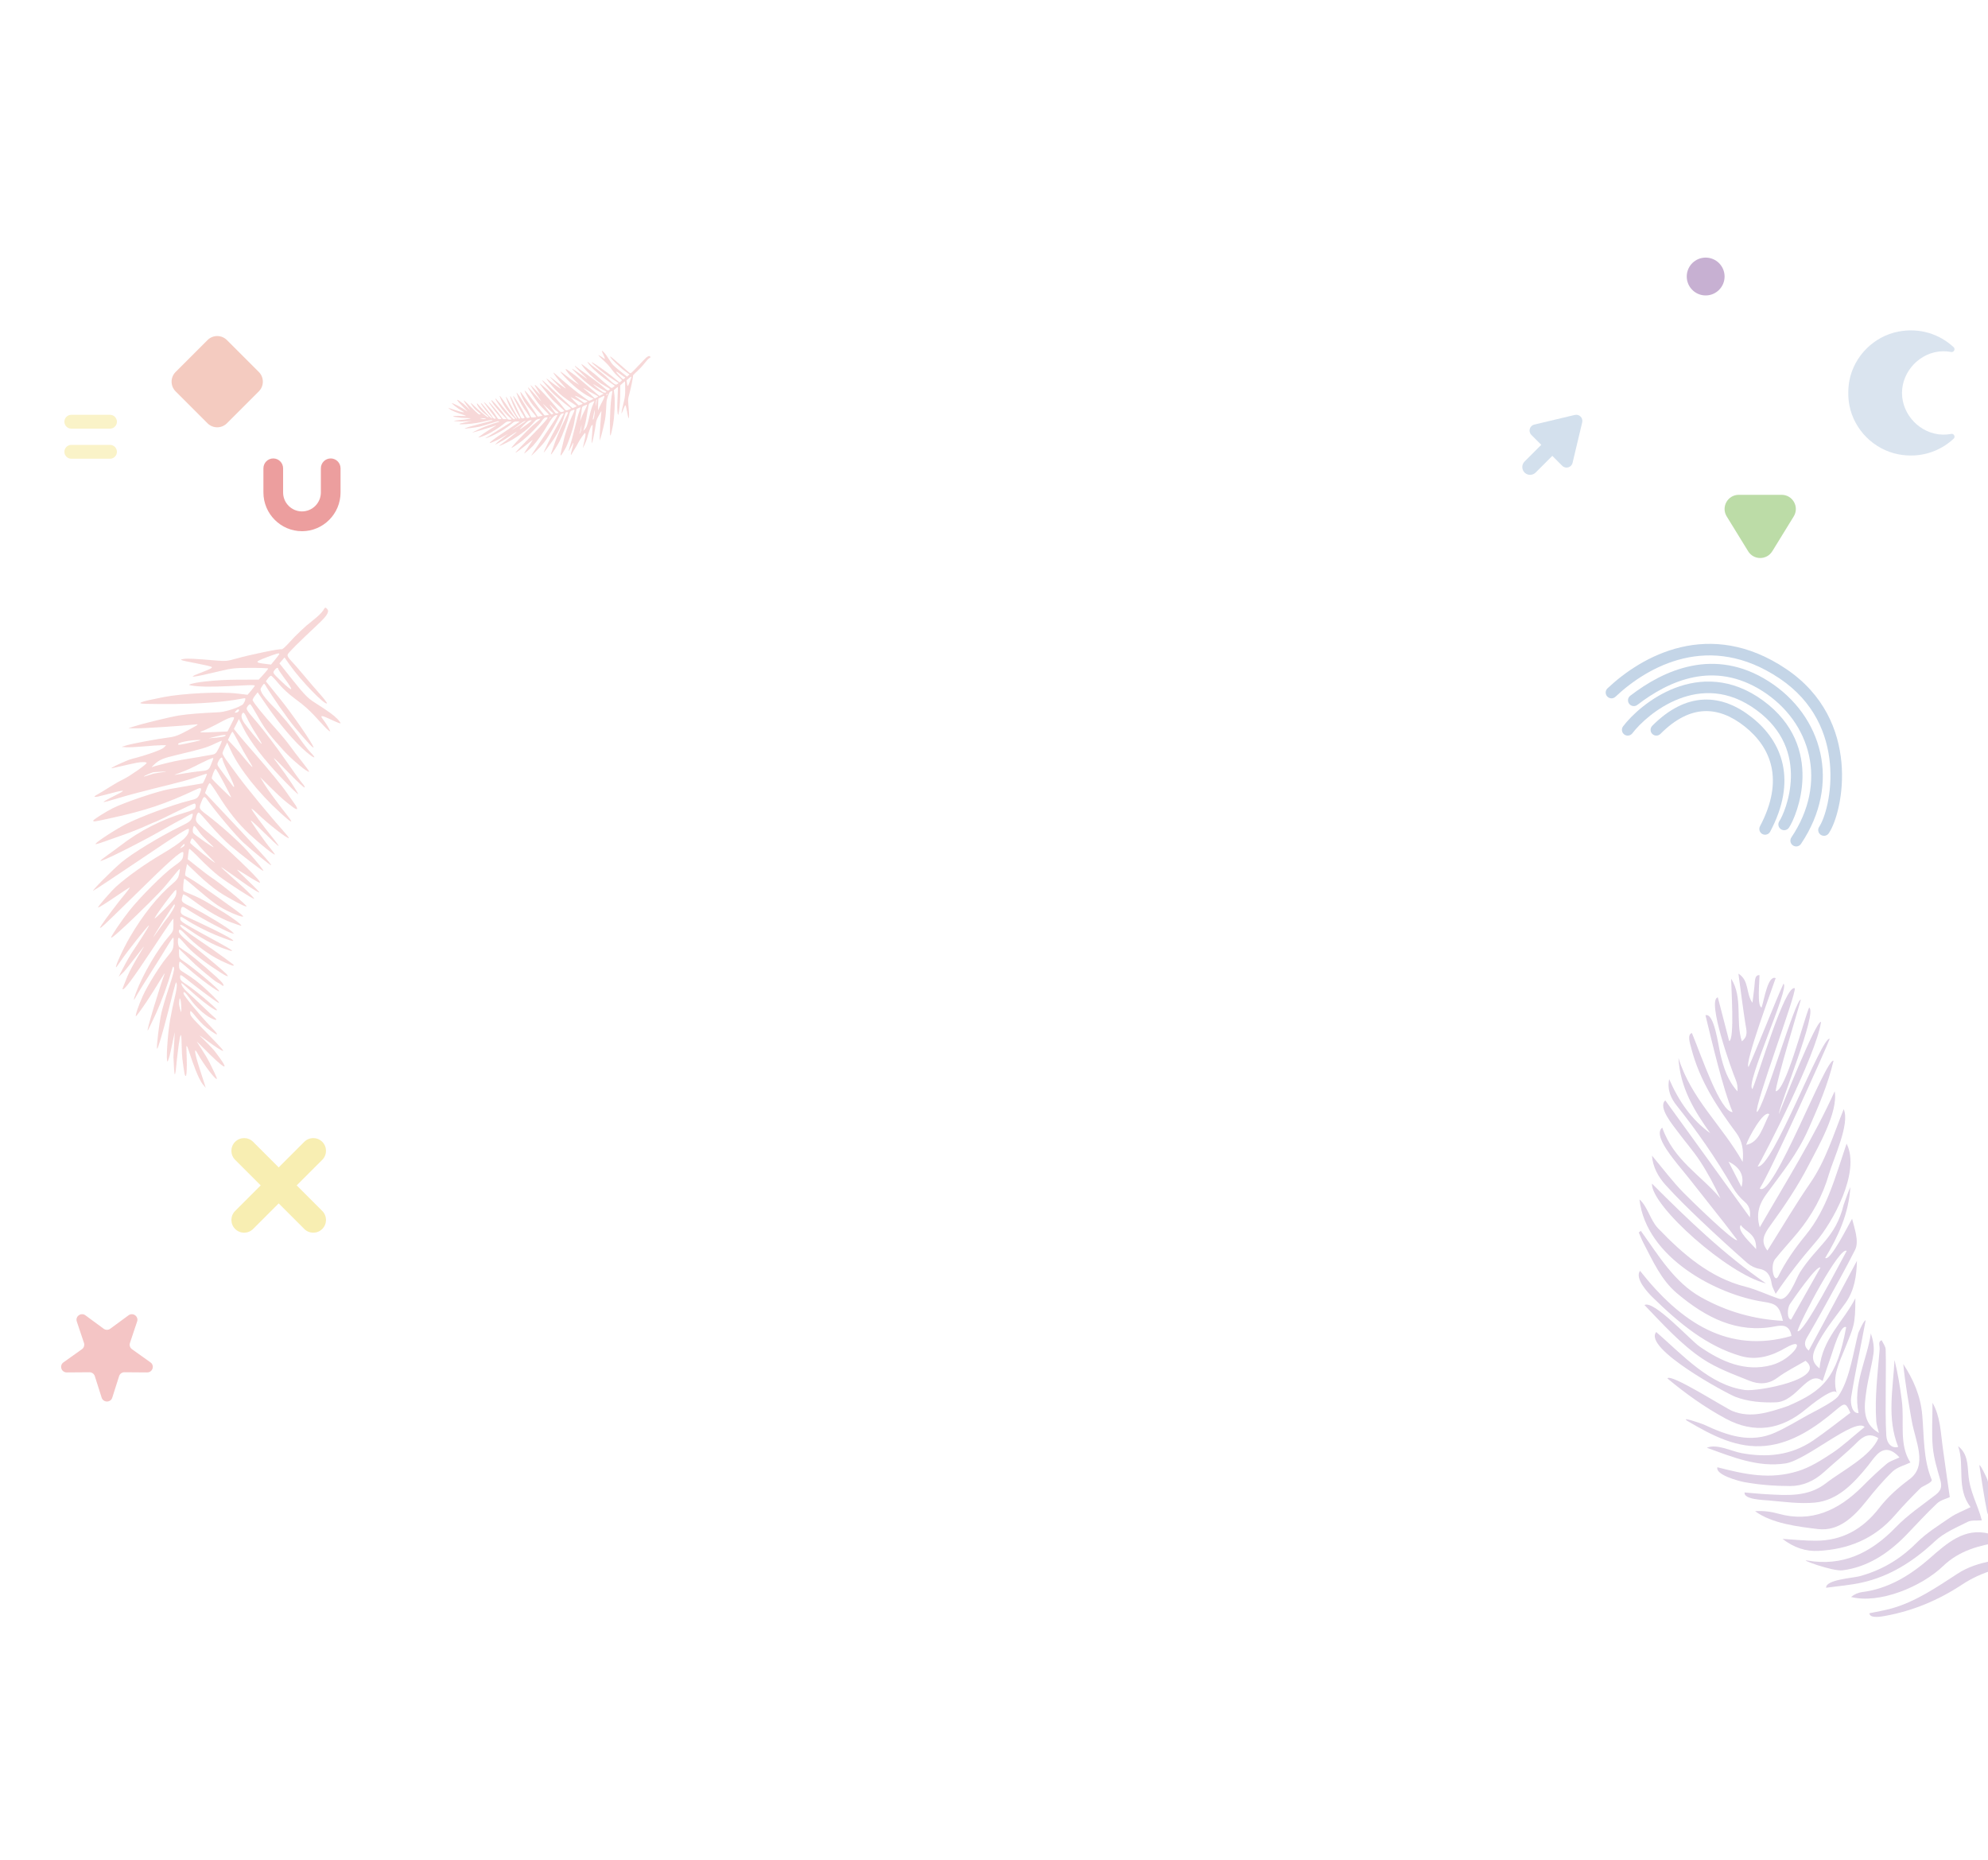 <svg width="1366" height="1278" viewBox="0 0 1366 1278" fill="none" xmlns="http://www.w3.org/2000/svg">
<path opacity="0.2" fill-rule="evenodd" clip-rule="evenodd" d="M222.048 419.454C221.29 420.789 218.085 423.877 214.926 426.318C209.298 430.665 204.075 435.619 197.431 442.913C195.602 444.921 193.791 446.369 193.408 446.131C192.518 445.578 171.478 449.905 162.532 452.481C156.54 454.207 154.91 454.378 149.128 453.89C133.504 452.573 129.351 452.363 126.462 452.749C122.589 453.266 123.611 453.627 135.27 455.857C140.114 456.783 144.584 457.814 145.202 458.148C146.416 458.802 145.104 459.508 136.583 462.782C127.966 466.093 132.706 465.552 151.066 461.127C159.265 459.152 161.752 458.89 172.321 458.89C178.903 458.89 184.289 459.111 184.289 459.381C184.289 459.652 182.824 461.472 181.034 463.426L177.779 466.98L162.843 467.033C148.798 467.084 133.282 468.694 130.003 470.442C129.422 470.751 132.107 471.253 135.97 471.556C142.182 472.046 150.282 471.873 169.545 470.841C172.599 470.676 175.092 470.781 175.086 471.073C175.08 471.364 173.96 472.906 172.597 474.497L170.119 477.391L162.843 476.527C151.171 475.142 125.797 476.387 112.292 479.007C96.338 482.103 92.767 483.446 100.037 483.616C127.76 484.262 151.824 482.951 166.52 479.994C168.549 479.586 168.82 479.718 168.489 480.956C168.28 481.745 167.688 482.959 167.177 483.653C165.769 485.562 155.356 489.152 150.588 489.373C137.423 489.98 128.795 490.681 123.015 491.615C116.614 492.648 98.373 497.103 91.612 499.283L88.166 500.395L93.91 500.446C99.197 500.492 125.676 498.748 133.738 497.822C137.061 497.44 136.897 497.582 129.199 501.75C122.548 505.352 120.243 506.196 115.413 506.8C107.796 507.751 90.516 511.007 86.634 512.222L83.57 513.182L86.582 513.445C88.239 513.589 93.641 513.335 98.586 512.881C103.531 512.428 109.059 512.056 110.871 512.056H114.164L112.518 513.712C111.018 515.222 99.958 519.132 90.692 521.428C86.89 522.371 73.776 528.542 77.06 527.844C78.113 527.62 81.387 526.885 84.336 526.212C93.868 524.033 95.782 523.682 98.314 523.648C99.683 523.63 100.792 523.875 100.778 524.192C100.733 525.222 89.052 533.425 84.719 535.47C82.402 536.562 78.094 539.009 75.145 540.907C72.196 542.806 68.664 544.956 67.294 545.687C62.822 548.074 64.663 548.187 72.656 546.016C86.552 542.242 87.62 542.377 78.711 546.779C74.354 548.933 70.955 550.863 71.16 551.069C71.364 551.274 75.619 550.171 80.614 548.616C85.61 547.061 95.901 544.262 103.484 542.396C125.905 536.877 129.987 535.767 136.227 533.496C139.492 532.308 142.163 531.498 142.163 531.697C142.163 532.648 139.639 538.255 139.207 538.262C138.938 538.267 134.753 538.981 129.908 539.849C125.064 540.717 119.032 541.773 116.505 542.195C108.689 543.499 85.499 551.315 77.515 555.335C72.499 557.86 64.039 563.212 64.039 563.859C64.039 564.73 64.728 564.641 74.584 562.503C100.04 556.982 113.436 552.515 135.106 542.319C138.248 540.84 138.812 541.366 137.542 544.587C136 548.498 135.578 548.801 129.686 550.233C119.058 552.815 96.75 561.077 86.759 566.133C79.329 569.892 65.624 578.854 65.587 579.979C65.579 580.254 68.414 579.45 71.89 578.191C75.365 576.932 81.567 574.732 85.672 573.303C89.776 571.873 96.239 569.297 100.034 567.578C103.828 565.859 107.118 564.452 107.345 564.452C107.572 564.452 113.355 561.678 120.195 558.288C127.035 554.898 133.054 552.124 133.568 552.124C134.594 552.124 134.81 554.32 133.918 555.675C133.609 556.145 130.598 557.332 127.228 558.314C111.588 562.867 95.685 570.995 82.804 581.016C81.119 582.326 77.431 585.036 74.609 587.037C71.786 589.037 69.276 591.001 69.029 591.402C67.914 593.218 95.344 579.576 112.148 569.956C118.178 566.505 123.246 563.682 123.412 563.682C123.578 563.682 125.468 562.642 127.611 561.37C129.754 560.099 131.819 559.059 132.2 559.059C132.581 559.059 132.478 560.261 131.973 561.729C131.171 564.059 130.152 564.841 123.995 567.856C109.837 574.788 91.156 586.146 83.57 592.433C77.559 597.414 62.536 612.524 64.116 611.999C64.79 611.775 79.784 601.84 97.433 589.922C123.157 572.552 129.571 568.535 129.751 569.677C130.406 573.8 125.389 578.47 111.526 586.638C99.703 593.604 87.538 602.248 79.877 609.129C76.386 612.264 66.973 623.139 67.389 623.558C67.599 623.769 71.294 621.566 75.6 618.662C85.781 611.795 87.109 610.913 88.885 609.835C89.701 609.339 88.376 611.321 85.94 614.24C81.213 619.901 72.101 631.94 69.719 635.673C68.308 637.884 68.308 637.914 69.722 637.117C70.517 636.67 81.829 625.771 94.859 612.899C116.113 591.903 124.672 584.355 125.866 585.556C126.084 585.775 126.044 587.125 125.779 588.554C125.378 590.699 124.29 591.856 119.53 595.2C112.689 600.005 96.66 615.972 88.903 625.71C83.883 632.012 76.294 643.185 76.294 644.275C76.294 645.199 83.136 639.224 92.701 629.948C108.158 614.955 112.001 610.923 117.819 603.594C120.795 599.844 123.367 596.912 123.533 597.078C123.698 597.245 123.501 598.875 123.093 600.7C122.52 603.269 121.52 604.717 118.662 607.122C108.551 615.63 98.114 628.683 89.263 643.893C84.514 652.051 78.767 664.621 79.786 664.621C79.94 664.621 81.452 662.57 83.144 660.062C87.257 653.969 101.904 635.447 102.335 635.881C102.734 636.282 93.575 650.23 91.603 653.063C89.722 655.765 86.651 661.117 83.865 666.548L81.494 671.171L84.779 668.089C86.585 666.394 97.754 651.585 98.506 650.737C100.509 648.477 91.204 662.077 87.395 671.223C85.497 675.781 84.034 679.599 84.141 679.708C85.169 680.742 91.14 672.74 104.883 651.908C111.034 642.584 116.76 634.089 117.608 633.03L119.152 631.103L119.169 635.434C119.184 639.353 118.914 640.073 116.313 643.034C108.252 652.212 98.228 669.322 93.486 681.995C91.483 687.348 91.548 688.507 93.625 684.463C94.332 683.086 98.568 676.237 103.038 669.245C107.508 662.252 112.862 653.678 114.935 650.189C117.01 646.702 118.879 644.023 119.091 644.236C119.303 644.449 119.383 646.393 119.269 648.555C119.086 652.034 118.605 653.029 115.088 657.205C110.114 663.113 101.508 676.85 98.184 684.188C95.192 690.793 92.832 697.697 93.379 698.247C93.593 698.462 96.925 693.939 100.784 688.194C107.197 678.644 114.147 666.378 113.058 669.245C110.044 677.177 100.116 709.66 101.571 708.007C101.872 707.666 104.272 702.705 106.906 696.984C110.998 688.096 115.114 676.856 118.194 666.163C118.838 663.924 119.071 663.706 119.567 664.877C119.961 665.81 118.841 670.244 116.256 677.976C114.107 684.404 111.678 692.611 110.858 696.213C109.392 702.654 107.324 719.982 107.946 720.608C108.423 721.087 111.742 709.874 115.737 694.287C121.285 672.647 120.877 673.944 121.437 676.143C121.705 677.197 121.142 681.123 120.165 685.004C119.202 688.839 117.724 695.914 116.883 700.727C115.141 710.693 113.962 729.346 115.074 729.346C115.47 729.346 116.47 726.139 117.298 722.219L120.061 709.156L119.186 726.394C119.396 732.612 119.79 737.92 120.061 738.191C120.331 738.462 120.773 736.149 121.041 733.052C121.309 729.954 121.925 724.473 122.409 720.87C123.234 714.722 124.025 709.116 124.547 712.009C124.853 713.704 124.804 723.606 125.295 727.42C126.628 737.763 126.95 739.363 127.696 739.363C128.07 739.363 128.377 735.924 128.377 731.721C128.377 720.748 127.058 713.812 129.908 722.604C132.612 730.94 136.496 741.647 139.413 745.142L141.341 747.454L140.647 745.142C140.267 743.871 139.041 740.057 137.923 736.666C133.734 723.954 132.817 718.41 135.821 723.949C139.976 731.613 148.953 743.284 149.025 741.117C149.043 740.598 146.816 735.725 144.078 730.288C141.34 724.852 135.27 715.929 135.27 715.705C135.27 715.482 141.56 721.97 144.566 724.877C156.279 736.202 157.524 735.327 147.804 722.604C145.133 719.107 136.95 711.467 137.185 711.467C137.42 711.467 145.243 717.236 147.004 718.445C148.765 719.654 151.023 721.075 152.021 721.604C154.941 723.15 153.542 721.471 142.224 709.852C130.594 697.913 130.702 698.046 130.686 695.564C130.677 694.057 131.272 694.501 134.307 698.261C138.272 703.174 140.739 705.494 145.444 708.734C150.621 712.3 150.361 711.121 144.678 705.267C137.573 697.948 126.079 683.953 126.079 682.621C126.079 680.672 127.215 681.651 130.959 686.822C134.732 692.034 140.51 697.287 144.997 699.582C148.39 701.318 149.834 701.108 147.525 699.215C146.472 698.351 142.674 694.809 139.085 691.343C135.497 687.877 130.978 683.654 129.044 681.958C127.11 680.263 125.257 678.013 124.927 676.956C124.367 675.168 124.422 675.115 125.73 676.186C126.501 676.818 128.016 678.15 129.095 679.146C138.592 687.912 149.056 695.69 149.056 693.986C149.056 692.908 133.751 680.019 128.568 676.732C124.486 674.143 123.781 673.366 123.781 671.456C123.781 669.229 123.824 669.25 130.866 674.875C137.52 680.19 147.369 687.5 149.727 688.875C152.126 690.273 149.154 686.882 142.544 680.676C136.448 674.954 132.952 672.297 125.121 667.435C123.477 666.414 123.015 665.54 123.015 663.448C123.015 661.975 123.244 660.769 123.524 660.769C123.803 660.769 126.302 662.787 129.077 665.253C137.316 672.576 150.589 682.301 150.588 681.013C150.587 679.769 132.706 664.719 126.27 660.546C123.29 658.614 123.015 658.162 123.015 655.198V651.96L127.395 656.172C129.805 658.488 131.96 660.575 132.182 660.81C134.943 663.708 147.599 674.271 149.051 674.89C150.107 675.339 151.574 676.213 152.312 676.833C153.855 678.13 154.113 677.063 152.695 675.249C150.445 672.373 133.619 657.801 129.097 654.813C126.384 653.02 123.734 651.186 123.207 650.737C122.235 649.908 121.868 645.228 122.708 644.383C122.961 644.128 124.857 645.964 126.923 648.461C130.718 653.049 137.277 658.619 145.509 664.246C155.008 670.74 158.365 672.384 155.494 669.135C154.217 667.69 142.203 657.566 130.373 647.963C124.359 643.082 122.2 640.521 123.002 639.216C123.548 638.326 124.444 638.89 127.373 641.969C134.261 649.212 143.528 656.07 151.865 660.095C156.288 662.231 160.109 663.777 160.354 663.53C160.6 663.282 160.657 662.979 160.482 662.856C160.306 662.733 157.405 660.565 154.035 658.037C150.665 655.51 142.479 649.803 135.845 645.355C127.726 639.911 123.783 636.815 123.782 635.881C123.781 634.804 125.36 635.599 130.866 639.448C140.029 645.855 149.061 650.447 157.688 653.086C161.547 654.267 159.112 652.475 150.388 647.715C125.576 634.179 124.167 633.322 123.919 631.625C123.608 629.492 124.313 629.515 127.624 631.741C132.624 635.102 141.768 639.847 148.504 642.575C165.113 649.302 163.943 647.057 146.359 638.461C139.527 635.121 132.082 631.61 129.816 630.66C124.525 628.443 123.8 627.715 124.309 625.132C124.8 622.631 125.433 622.522 128.216 624.454C134.863 629.069 155.023 639.978 159.013 641.119L160.928 641.667L159.396 640.124C156.929 637.638 140.912 627.864 132.404 623.65C124.017 619.498 124.196 619.738 125.743 614.711C125.934 614.088 128.658 615.67 133.172 619.024C142.534 625.98 151.315 631.019 158.971 633.83C162.389 635.085 165.39 636.112 165.639 636.112C167.293 636.112 158.579 629.693 150.473 624.939C149.75 624.515 146.481 622.524 143.206 620.515C139.932 618.505 134.825 615.915 131.858 614.761C128.89 613.606 126.289 612.423 126.079 612.132C125.534 611.379 126.124 603.749 126.728 603.753C127.003 603.756 130.455 606.54 134.399 609.94C145.228 619.276 149.891 622.707 155.67 625.59C161.435 628.467 166.564 630.314 167.151 629.723C167.357 629.515 164.704 627.314 161.254 624.83C157.803 622.348 153.734 619.418 152.21 618.322C142.918 611.633 132.958 604.869 130.479 603.563C128.897 602.73 127.458 601.813 127.281 601.525C127.104 601.237 127.308 599.359 127.733 597.351L128.508 593.701L136.292 601.166C140.575 605.272 146.917 610.499 150.385 612.781C157.419 617.408 168.81 623.431 169.402 622.836C170.073 622.161 151.978 607.275 144.903 602.682C143.671 601.882 139.584 598.78 135.821 595.789L128.977 590.351L129.353 586.995C129.56 585.15 129.89 583.478 130.088 583.279C130.284 583.081 133.685 586.245 137.645 590.311C141.604 594.378 147.257 599.559 150.205 601.824C156.707 606.82 173.435 617.627 174.625 617.6C175.096 617.589 172.206 614.483 168.205 610.698C164.203 606.913 151.449 595.923 152.081 595.924C152.713 595.925 166.5 606.023 170.502 608.716C174.504 611.411 177.951 613.442 178.162 613.23C178.372 613.019 174.925 609.42 170.502 605.233C166.079 601.045 162.708 597.611 163.011 597.602C163.313 597.593 165.898 599.099 168.755 600.949C171.611 602.798 175.092 604.9 176.49 605.618C178.922 606.869 178.999 606.866 178.279 605.53C176.679 602.56 154.513 581.393 144.947 573.699C137.084 567.375 134.835 565.154 134.648 563.527C134.409 561.443 135.608 558.287 136.637 558.29C136.938 558.291 140.459 562.148 144.461 566.862C148.463 571.575 154.667 577.925 158.248 580.973C165.809 587.41 180.046 598.356 180.855 598.356C181.554 598.356 177.146 592.826 170.19 584.976C164.599 578.666 151.918 567.296 142.337 560.003C136.349 555.445 136.446 555.718 138.769 550.005C140 546.977 140.571 546.922 142.495 549.644C148.304 557.861 162.349 574.482 167.262 578.954C173.996 585.083 185.496 594.503 186.245 594.503C187.289 594.503 175.811 581.858 148.616 553.047L140.899 544.872L142.166 541.513C142.863 539.666 143.732 538.134 144.097 538.109C144.462 538.085 146.847 541.395 149.397 545.464C157.255 558.001 163.273 565.567 171.454 573.194C178.926 580.159 188.884 588.102 188.884 587.096C188.884 586.838 187.549 585.018 185.916 583.052C181.533 577.773 172.006 564.224 172.399 563.829C172.586 563.641 176.738 567.432 181.627 572.253C186.516 577.074 190.901 581.155 191.371 581.322C191.842 581.49 190.146 579.062 187.602 575.929C180.976 567.766 172.8 556.619 172.8 555.748C172.8 555.339 174.782 556.937 177.204 559.301C184.228 566.153 197.722 576.623 198.509 575.832C198.674 575.665 196.641 573.123 193.99 570.184C186.646 562.036 169.641 541.428 164.674 534.656C162.241 531.337 158.594 526.41 156.569 523.705C154.543 521.001 152.886 518.3 152.886 517.703C152.886 517.106 153.614 515.182 154.504 513.428L156.121 510.238L158.593 515.578C164.458 528.251 177.653 544.882 192.674 558.538C200.585 565.729 202.171 566.369 197.582 560.517C189.819 550.618 183.811 542.394 181.32 538.254L178.77 534.016L185.55 540.729C189.28 544.422 193.193 548.143 194.246 548.999C195.299 549.854 196.665 550.994 197.281 551.531C197.897 552.069 199.706 553.465 201.302 554.633C204.96 557.311 205.126 555.904 201.698 551.272C200.32 549.409 198.217 546.428 197.023 544.647C194.26 540.524 184.674 528.828 174.733 517.45C170.475 512.576 165.577 506.851 163.85 504.728L160.71 500.867L162.439 497.456L164.17 494.045L167.277 500.356C171.66 509.259 181.611 522.225 193.889 535.031C199.676 541.068 204.577 545.84 204.78 545.636C205.211 545.202 197.12 532.985 191.981 526.311C185.871 518.375 186.8 519.034 197.925 530.525C203.862 536.656 208.97 541.42 209.277 541.111C209.584 540.802 208.958 539.6 207.885 538.439C206.812 537.278 201.216 529.528 195.451 521.216C189.685 512.905 181.342 501.876 176.91 496.707C168.932 487.402 168.866 487.29 170.094 485.404C170.777 484.355 171.653 483.695 172.04 483.936C172.429 484.177 174.676 487.833 177.034 492.061C181.776 500.56 185.324 505.255 195.012 515.852C200.767 522.146 211.581 531.088 212.419 530.245C212.589 530.075 210.422 527.039 207.604 523.5C204.787 519.96 200.887 514.844 198.938 512.129C196.989 509.415 192.674 504.214 189.349 500.571C181.581 492.062 173.565 482.102 173.57 480.965C173.572 480.478 174.358 479.093 175.318 477.887L177.061 475.695L182.664 483.9C192.002 497.577 202.591 510.041 210.588 516.77C216.094 521.402 217.882 521.687 213.642 517.257C211.918 515.456 208.693 511.382 206.475 508.204C200.84 500.125 193.311 491.046 186.986 484.702C184.029 481.736 180.944 478.041 180.132 476.492C178.696 473.749 178.694 473.617 180.066 471.511C181.37 469.509 181.538 469.452 182.308 470.746C186.917 478.5 197.641 493.852 202.551 499.728C210.801 509.597 215.891 515.03 215.406 513.448C214.417 510.216 200.82 490.563 192.187 479.887L182.685 468.137L184.061 466.234C184.818 465.188 185.795 464.321 186.231 464.307C186.668 464.294 188.984 466.697 191.38 469.646C193.942 472.802 198.475 477.005 202.391 479.856C209.42 484.974 213.484 488.72 220.163 496.234C222.41 498.763 224.935 501.315 225.774 501.906C227.266 502.958 227.266 502.919 225.712 500.005C224.84 498.369 223.218 495.904 222.109 494.527C219.428 491.199 220.841 491.242 228.025 494.705C231.086 496.181 233.762 497.217 233.971 497.005C234.181 496.795 233.219 495.447 231.834 494.01C229.287 491.365 225.846 488.882 216.024 482.6C211.486 479.697 209.109 477.254 201.308 467.483L192.005 455.827L193.75 453.786L195.495 451.745L199.245 457.051C206.762 467.685 223.232 484.694 224.64 483.277C224.894 483.021 222.727 480.149 219.822 476.893C216.919 473.638 211.791 467.665 208.427 463.621C205.063 459.576 201.165 455.115 199.765 453.705C198.068 451.999 197.365 450.683 197.656 449.759C198.05 448.508 204.212 442.358 218.895 428.558C225.018 422.803 226.517 420.136 224.673 418.28C223.52 417.121 223.321 417.21 222.048 419.454ZM191.948 449.304C191.948 449.541 190.657 451.289 189.079 453.188L186.21 456.641L181.994 456.13C175.012 455.284 175.126 454.71 182.864 451.764C190.078 449.016 191.948 448.51 191.948 449.304ZM191.182 459.619C191.182 460.021 192.897 462.629 194.994 465.415C202.433 475.303 201.759 476.207 193.112 467.943C187.412 462.497 187.297 462.314 188.502 460.623C189.768 458.846 191.182 458.317 191.182 459.619ZM164.183 488.362C164.009 488.893 163.215 489.452 162.421 489.607C161.172 489.85 161.115 489.721 162.004 488.644C163.218 487.171 164.638 486.988 164.183 488.362ZM176.287 504.9C178.616 508.494 180.193 511.315 179.791 511.168C179.012 510.883 171.716 502.12 168.084 497.108C165.788 493.939 165.325 491.375 166.785 489.907C167.444 489.243 168.208 490.185 169.857 493.694C171.064 496.262 173.958 501.305 176.287 504.9ZM158.839 497.696L156.333 502.599L147.142 503.026C138.089 503.446 135.946 503.285 138.798 502.393C140.745 501.785 146.808 498.824 152.886 495.512C155.624 494.02 158.647 492.798 159.605 492.797C161.333 492.793 161.328 492.825 158.839 497.696ZM163.871 509.937C165.904 513.858 168.96 519.248 170.659 521.916C172.36 524.584 173.62 526.899 173.46 527.06C173.224 527.297 168.97 522.453 164.758 517.152C164.337 516.622 162.335 514.446 160.309 512.316L156.626 508.445L157.962 505.627C158.696 504.077 159.494 502.81 159.735 502.81C159.975 502.81 161.837 506.017 163.871 509.937ZM154.325 505.9C153.744 506.211 151.029 506.658 148.291 506.893L143.312 507.321L148.674 505.968C153.735 504.69 156.65 504.655 154.325 505.9ZM133.355 509.714C122.855 512.035 122.096 512.133 122.438 511.102C122.776 510.081 130.497 508.569 136.036 508.439C138.958 508.371 138.55 508.565 133.355 509.714ZM150.607 513.561C148.53 517.699 148.023 518.193 145.425 518.608C143.842 518.862 139.789 519.566 136.419 520.174C133.049 520.782 127.879 521.649 124.93 522.1C119.978 522.858 106.222 526.241 104.311 527.17C103.856 527.391 104.69 526.472 106.165 525.128C109.67 521.93 112.007 520.967 121.985 518.61C137.879 514.857 142.19 513.595 146.949 511.302C149.583 510.033 152.001 508.99 152.322 508.984C152.645 508.979 151.873 511.038 150.607 513.561ZM145.127 525.047C143.341 529.371 143.255 529.416 135.653 530.095C133.125 530.321 122.574 532.093 120.678 532.355C117.574 532.784 125.078 530.991 133.355 526.766C141.983 522.364 146.112 520.532 146.575 520.902C146.684 520.989 146.033 522.854 145.127 525.047ZM152.886 521.722C152.886 522.376 154.776 526.775 157.084 531.496C159.393 536.218 161.117 540.248 160.914 540.452C160.712 540.656 160.427 540.678 160.283 540.502C159.154 539.121 152.095 529.665 150.716 527.686C149.086 525.346 149.056 525.078 150.192 522.871C151.478 520.369 152.886 519.768 152.886 521.722ZM153.866 537.976C156.72 543.332 158.95 547.821 158.82 547.951C158.637 548.136 147.549 537.353 145.579 535.076C145.084 534.503 147.47 528.237 148.183 528.237C148.454 528.237 151.011 532.619 153.866 537.976ZM114.164 530.095C114.164 530.258 106.835 531.306 105.782 531.508C104.729 531.711 98.85 533.876 98.85 533.511C98.85 533.147 104.729 530.549 105.782 530.549C106.835 530.549 114.164 529.933 114.164 530.095ZM137.364 572.301C139.147 574.92 146.916 581.857 146.72 582.055C146.308 582.468 134.195 574.025 132.904 572.461C132.022 571.391 132.537 567.532 133.561 567.537C133.869 567.538 135.58 569.683 137.364 572.301ZM137.464 581.846C140.127 585.056 148.012 592.697 147.868 592.842C147.455 593.256 130.674 579.843 130.674 579.107C130.674 577.964 131.583 576.01 132.114 576.01C132.394 576.01 134.802 578.636 137.464 581.846ZM126.845 580.607C126.845 581.015 126.069 581.759 125.121 582.259C123.407 583.165 123.406 583.161 124.857 581.517C126.478 579.68 126.845 579.512 126.845 580.607ZM121.054 614.344C120.657 616.648 119.139 618.668 113.564 624.31C109.72 628.202 106.444 631.256 106.286 631.096C105.682 630.489 119.807 611.455 120.862 611.455C121.242 611.455 121.329 612.755 121.054 614.344ZM115.739 629.81C113.422 632.483 105.36 644.197 105.36 643.893C105.36 643.27 119.291 621.472 119.693 621.472C121.674 621.472 115.851 629.68 115.739 629.81ZM124.547 695.286C124.335 695.816 123.015 690.952 123.015 689.893C123.015 688.833 123.31 685.474 123.522 686.004C124.547 686.425 124.76 694.757 124.547 695.286Z" fill="#DA3F3F"/>
<path opacity="0.2" fill-rule="evenodd" clip-rule="evenodd" d="M446.196 246.062C445.634 246.383 444.332 247.74 443.304 249.078C441.473 251.462 439.385 253.674 436.312 256.488C435.466 257.263 434.856 258.03 434.956 258.192C435.189 258.569 433.366 267.48 432.281 271.269C431.554 273.806 431.482 274.497 431.687 276.946C432.242 283.563 432.33 285.322 432.168 286.546C431.95 288.186 431.798 287.753 430.859 282.815C430.468 280.763 430.034 278.87 429.893 278.608C429.618 278.095 429.32 278.65 427.941 282.259C426.546 285.908 426.774 283.901 428.638 276.125C429.47 272.652 429.581 271.599 429.581 267.123C429.581 264.335 429.488 262.054 429.374 262.054C429.26 262.054 428.493 262.674 427.669 263.433L426.172 264.811L426.15 271.137C426.128 277.085 425.45 283.657 424.713 285.046C424.583 285.292 424.372 284.155 424.244 282.519C424.038 279.887 424.11 276.457 424.545 268.299C424.615 267.005 424.57 265.949 424.447 265.952C424.325 265.954 423.675 266.429 423.005 267.006L421.786 268.055L422.15 271.137C422.733 276.08 422.209 286.827 421.104 292.547C419.8 299.304 419.234 300.817 419.163 297.737C418.89 285.996 419.443 275.804 420.689 269.58C420.861 268.72 420.805 268.606 420.283 268.746C419.951 268.835 419.44 269.085 419.147 269.302C418.343 269.898 416.83 274.308 416.737 276.327C416.481 281.903 416.186 285.558 415.793 288.005C415.357 290.717 413.48 298.442 412.562 301.305L412.093 302.765L412.072 300.332C412.052 298.093 412.787 286.878 413.177 283.464C413.338 282.057 413.279 282.126 411.522 285.386C410.005 288.203 409.649 289.179 409.395 291.225C408.994 294.451 407.622 301.77 407.11 303.414L406.706 304.711L406.595 303.436C406.534 302.734 406.641 300.446 406.832 298.352C407.024 296.258 407.18 293.916 407.18 293.149L407.18 291.754L406.482 292.451C405.846 293.087 404.199 297.771 403.231 301.695C402.834 303.305 400.234 308.859 400.528 307.469C400.622 307.023 400.932 305.636 401.216 304.387C402.134 300.35 402.282 299.539 402.296 298.467C402.304 297.887 402.201 297.418 402.067 297.423C401.633 297.443 398.177 302.39 397.315 304.225C396.855 305.206 395.824 307.031 395.024 308.28C394.224 309.529 393.318 311.025 393.01 311.605C392.005 313.499 391.957 312.719 392.872 309.334C394.462 303.449 394.405 302.996 392.55 306.769C391.643 308.615 390.829 310.054 390.743 309.968C390.656 309.881 391.121 308.079 391.776 305.963C392.431 303.848 393.611 299.489 394.397 296.277C396.722 286.781 397.19 285.052 398.147 282.41C398.647 281.027 398.988 279.896 398.905 279.896C398.504 279.896 396.142 280.965 396.139 281.147C396.137 281.262 395.836 283.034 395.47 285.086C395.104 287.138 394.66 289.692 394.482 290.763C393.932 294.073 390.639 303.894 388.945 307.276C387.881 309.4 385.627 312.983 385.354 312.983C384.987 312.983 385.024 312.691 385.925 308.518C388.251 297.736 390.134 292.062 394.429 282.885C395.052 281.554 394.831 281.315 393.474 281.853C391.826 282.506 391.698 282.685 391.095 285.18C390.007 289.681 386.526 299.129 384.396 303.361C382.812 306.508 379.036 312.312 378.562 312.328C378.446 312.331 378.785 311.131 379.315 309.658C379.846 308.187 380.773 305.56 381.375 303.821C381.978 302.083 383.063 299.346 383.787 297.739C384.511 296.132 385.104 294.738 385.104 294.642C385.104 294.546 386.273 292.097 387.701 289.2C389.13 286.303 390.298 283.754 390.298 283.536C390.298 283.101 389.373 283.01 388.802 283.388C388.604 283.519 388.104 284.794 387.69 286.221C385.772 292.845 382.347 299.581 378.125 305.036C377.573 305.75 376.431 307.311 375.588 308.507C374.746 309.702 373.918 310.766 373.749 310.87C372.984 311.342 378.732 299.725 382.785 292.608C384.239 290.054 385.429 287.907 385.429 287.837C385.429 287.767 385.867 286.967 386.403 286.059C386.938 285.151 387.376 284.276 387.376 284.115C387.376 283.954 386.87 283.998 386.251 284.212C385.27 284.551 384.94 284.983 383.67 287.59C380.749 293.587 375.964 301.499 373.315 304.711C371.216 307.257 364.85 313.62 365.071 312.951C365.165 312.665 369.351 306.315 374.373 298.84C381.691 287.945 383.384 285.229 382.902 285.152C381.165 284.875 379.198 287 375.757 292.871C372.822 297.879 369.18 303.031 366.281 306.276C364.96 307.754 360.377 311.741 360.201 311.565C360.112 311.476 361.04 309.911 362.264 308.087C365.157 303.775 365.529 303.213 365.983 302.461C366.192 302.115 365.357 302.676 364.127 303.708C361.742 305.71 356.669 309.569 355.097 310.578C354.165 311.176 354.152 311.176 354.488 310.576C354.677 310.24 359.268 305.449 364.692 299.93C373.538 290.929 376.718 287.304 376.212 286.798C376.12 286.706 375.551 286.722 374.949 286.835C374.045 287.005 373.558 287.465 372.149 289.481C370.124 292.379 363.397 299.168 359.294 302.453C356.639 304.579 351.931 307.793 351.472 307.793C351.083 307.793 353.6 304.895 357.509 300.844C363.826 294.298 365.524 292.67 368.612 290.206C370.193 288.945 371.428 287.856 371.358 287.786C371.287 287.716 370.601 287.8 369.832 287.972C368.749 288.215 368.139 288.639 367.126 289.849C363.541 294.131 358.042 298.552 351.633 302.301C348.196 304.311 342.9 306.746 342.9 306.314C342.9 306.249 343.764 305.609 344.821 304.892C347.388 303.15 355.192 296.947 355.009 296.764C354.84 296.595 348.963 300.474 347.769 301.309C346.631 302.106 344.376 303.407 342.088 304.587L340.14 305.591L341.439 304.2C342.153 303.435 348.392 298.704 348.75 298.386C349.702 297.537 343.972 301.478 340.118 303.091C338.198 303.895 336.589 304.515 336.543 304.469C336.108 304.034 339.479 301.505 348.256 295.685C352.185 293.08 355.764 290.655 356.21 290.295L357.022 289.642L355.197 289.634C353.546 289.628 353.243 289.742 351.995 290.844C348.128 294.258 340.919 298.504 335.58 300.512C333.324 301.36 332.836 301.333 334.54 300.453C335.12 300.153 338.006 298.359 340.952 296.466C343.898 294.573 347.511 292.305 348.98 291.427C350.45 290.549 351.578 289.757 351.489 289.667C351.399 289.577 350.58 289.544 349.669 289.592C348.203 289.669 347.784 289.873 346.024 291.363C343.535 293.469 337.748 297.114 334.656 298.522C331.873 299.789 328.964 300.789 328.732 300.557C328.641 300.466 330.547 299.055 332.968 297.421C336.992 294.705 342.159 291.761 340.952 292.222C337.61 293.499 323.924 297.704 324.62 297.088C324.764 296.96 326.854 295.944 329.264 294.828C333.009 293.095 337.745 291.352 342.25 290.047C343.193 289.775 343.285 289.676 342.792 289.466C342.399 289.299 340.531 289.773 337.273 290.868C334.565 291.778 331.107 292.807 329.589 293.154C326.875 293.775 319.575 294.651 319.311 294.387C319.109 294.186 323.833 292.78 330.401 291.088C339.518 288.738 338.972 288.911 338.045 288.674C337.601 288.56 335.947 288.799 334.312 289.212C332.696 289.62 329.715 290.246 327.687 290.602C323.488 291.34 315.629 291.84 315.629 291.369C315.629 291.201 316.98 290.777 318.632 290.427L324.136 289.257L316.873 289.627C314.253 289.538 312.017 289.371 311.903 289.257C311.788 289.142 312.763 288.955 314.068 288.842C315.373 288.728 317.683 288.467 319.2 288.262C321.791 287.913 324.153 287.578 322.934 287.357C322.22 287.227 318.048 287.248 316.441 287.04C312.083 286.475 311.409 286.339 311.409 286.023C311.409 285.864 312.858 285.735 314.629 285.735C319.252 285.735 322.174 286.293 318.47 285.086C314.958 283.941 310.447 282.296 308.974 281.06L308 280.244L308.974 280.538C309.51 280.699 311.117 281.218 312.545 281.691C317.901 283.466 320.237 283.854 317.903 282.582C314.674 280.822 309.757 277.02 310.67 276.989C310.888 276.982 312.941 277.925 315.232 279.085C317.523 280.244 321.282 282.815 321.376 282.815C321.471 282.815 318.737 280.151 317.512 278.878C312.741 273.917 313.109 273.39 318.47 277.506C319.943 278.638 323.162 282.104 323.162 282.004C323.162 281.905 320.732 278.591 320.222 277.845C319.713 277.1 319.114 276.143 318.891 275.72C318.24 274.484 318.947 275.076 323.843 279.87C328.873 284.795 328.817 284.75 329.862 284.757C330.497 284.76 330.31 284.508 328.726 283.223C326.656 281.544 325.679 280.499 324.314 278.506C322.811 276.313 323.308 276.424 325.774 278.831C328.858 281.84 334.755 286.708 335.316 286.708C336.137 286.708 335.725 286.226 333.546 284.641C331.35 283.043 329.137 280.596 328.17 278.695C327.438 277.258 327.527 276.647 328.324 277.625C328.688 278.071 330.181 279.679 331.641 281.199C333.101 282.719 334.881 284.633 335.595 285.452C336.309 286.271 337.258 287.056 337.703 287.196C338.456 287.433 338.479 287.409 338.027 286.856C337.761 286.529 337.2 285.887 336.78 285.43C333.087 281.408 329.81 276.976 330.528 276.976C330.982 276.976 336.412 283.458 337.797 285.654C338.888 287.383 339.215 287.681 340.02 287.681C340.958 287.681 340.95 287.663 338.58 284.68C336.34 281.862 333.26 277.691 332.681 276.692C332.092 275.676 333.521 276.935 336.135 279.734C338.546 282.316 339.666 283.797 341.714 287.113C342.145 287.81 342.513 288.005 343.394 288.005C344.015 288.005 344.523 287.908 344.523 287.79C344.523 287.672 343.673 286.613 342.634 285.438C339.548 281.948 335.451 276.327 335.993 276.328C336.518 276.328 342.859 283.901 344.617 286.627C345.431 287.889 345.621 288.005 346.87 288.005L348.234 288.005L346.46 286.15C345.484 285.13 344.604 284.217 344.505 284.123C343.285 282.954 338.834 277.593 338.573 276.978C338.384 276.531 338.016 275.91 337.755 275.597C337.208 274.944 337.658 274.834 338.422 275.435C339.634 276.388 345.773 283.514 347.032 285.43C347.788 286.579 348.56 287.701 348.75 287.924C349.099 288.336 351.071 288.491 351.427 288.135C351.534 288.028 350.761 287.225 349.709 286.35C347.776 284.743 345.429 281.965 343.058 278.479C340.322 274.455 339.629 273.033 340.998 274.25C341.607 274.791 345.872 279.879 349.918 284.889C351.975 287.436 353.054 288.351 353.604 288.011C353.979 287.78 353.741 287.4 352.444 286.16C349.392 283.242 346.503 279.318 344.807 275.787C343.907 273.913 343.255 272.295 343.36 272.191C343.464 272.087 343.591 272.063 343.643 272.137C343.695 272.212 344.609 273.44 345.674 274.868C346.739 276.295 349.143 279.762 351.017 282.571C353.311 286.01 354.616 287.68 355.009 287.681C355.463 287.681 355.128 287.012 353.506 284.68C350.806 280.799 348.872 276.974 347.76 273.321C347.262 271.686 348.017 272.717 350.023 276.412C355.726 286.921 356.087 287.517 356.802 287.623C357.701 287.754 357.691 287.456 356.753 286.053C355.337 283.936 353.338 280.063 352.189 277.21C349.354 270.176 350.3 270.671 353.922 278.119C355.329 281.012 356.808 284.165 357.209 285.125C358.143 287.366 358.45 287.673 359.538 287.457C360.591 287.249 360.637 286.981 359.824 285.803C357.879 282.987 353.283 274.449 352.802 272.759L352.571 271.948L353.221 272.597C354.269 273.642 358.387 280.425 360.162 284.029C361.912 287.581 361.81 287.505 363.928 286.85C364.191 286.769 363.524 285.615 362.111 283.704C359.18 279.739 357.057 276.019 355.873 272.777C355.344 271.329 354.912 270.058 354.912 269.953C354.912 269.252 357.616 272.943 359.619 276.376C359.798 276.682 360.636 278.067 361.483 279.454C362.33 280.841 363.421 283.004 363.907 284.26C364.394 285.517 364.892 286.619 365.015 286.708C365.332 286.938 368.547 286.689 368.545 286.433C368.544 286.317 367.371 284.854 365.939 283.184C362.005 278.597 360.56 276.622 359.345 274.175C358.132 271.734 357.355 269.561 357.603 269.313C357.691 269.225 358.618 270.349 359.665 271.81C360.711 273.272 361.945 274.995 362.407 275.641C365.225 279.576 368.075 283.794 368.625 284.844C368.976 285.514 369.363 286.124 369.484 286.198C369.606 286.273 370.397 286.187 371.243 286.007L372.781 285.679L369.635 282.382C367.905 280.568 365.703 277.882 364.742 276.413C362.792 273.434 360.254 268.61 360.505 268.359C360.79 268.075 367.062 275.739 368.997 278.735C369.334 279.257 370.641 280.988 371.901 282.582L374.192 285.48L375.606 285.321C376.384 285.233 377.088 285.094 377.172 285.01C377.255 284.927 375.922 283.486 374.209 281.809C372.496 280.132 370.313 277.738 369.358 276.489C367.253 273.736 362.7 266.651 362.711 266.147C362.716 265.948 364.025 267.171 365.619 268.866C367.214 270.561 371.844 275.963 371.844 275.695C371.844 275.427 367.589 269.588 366.454 267.893C365.319 266.198 364.463 264.738 364.552 264.649C364.641 264.56 366.158 266.02 367.922 267.893C369.686 269.766 371.133 271.194 371.137 271.066C371.141 270.938 370.506 269.843 369.727 268.633C368.948 267.423 368.062 265.949 367.76 265.357C367.232 264.327 367.234 264.295 367.797 264.599C369.048 265.277 377.967 274.665 381.208 278.717C383.873 282.047 384.808 282.999 385.494 283.079C386.372 283.18 387.702 282.672 387.7 282.236C387.7 282.109 386.075 280.617 384.089 278.922C382.103 277.227 379.427 274.6 378.143 273.083C375.431 269.881 370.819 263.851 370.819 263.508C370.819 263.213 373.149 265.079 376.457 268.025C379.115 270.393 383.906 275.764 386.978 279.822C388.899 282.358 388.784 282.317 391.191 281.333C392.467 280.812 392.49 280.57 391.343 279.755C387.881 277.295 380.878 271.346 378.994 269.266C376.411 266.413 372.443 261.543 372.443 261.226C372.443 260.783 377.77 265.645 389.909 277.163L393.354 280.431L394.769 279.894C395.547 279.599 396.193 279.231 396.203 279.077C396.213 278.922 394.819 277.912 393.104 276.832C387.822 273.504 384.634 270.955 381.421 267.49C378.486 264.326 375.14 260.108 375.563 260.108C375.672 260.108 376.439 260.674 377.267 261.365C379.492 263.221 385.2 267.256 385.367 267.09C385.446 267.011 383.849 265.252 381.817 263.181C379.786 261.111 378.067 259.254 377.996 259.054C377.926 258.855 378.948 259.573 380.269 260.651C383.708 263.457 388.404 266.92 388.771 266.92C388.944 266.92 388.27 266.08 387.275 265.055C384.387 262.08 379.976 256.365 380.31 256.031C380.38 255.961 381.451 256.823 382.689 257.945C386.122 261.056 394.805 268.258 397.658 270.361C399.056 271.392 401.132 272.937 402.272 273.794C403.411 274.652 404.549 275.354 404.801 275.354C405.052 275.354 405.863 275.046 406.602 274.669L407.946 273.984L405.696 272.937C400.357 270.453 393.349 264.865 387.596 258.503C384.566 255.152 384.297 254.481 386.762 256.424C390.933 259.712 394.398 262.257 396.142 263.311L397.928 264.391L395.099 261.52C393.543 259.94 391.976 258.283 391.615 257.837C391.255 257.391 390.774 256.813 390.548 256.551C390.321 256.291 389.733 255.524 389.241 254.848C388.113 253.299 388.706 253.229 390.657 254.681C391.442 255.264 392.698 256.155 393.449 256.661C395.186 257.831 400.114 261.891 404.907 266.101C406.961 267.905 409.373 269.979 410.267 270.71L411.894 272.04L413.331 271.308L414.769 270.575L412.109 269.259C408.358 267.403 402.896 263.188 397.5 257.988C394.957 255.537 392.946 253.461 393.032 253.376C393.215 253.193 398.362 256.62 401.174 258.796C404.518 261.384 404.24 260.991 399.399 256.279C396.815 253.764 394.808 251.601 394.938 251.471C395.068 251.341 395.575 251.606 396.064 252.061C396.553 252.515 399.819 254.885 403.321 257.327C406.822 259.769 411.469 263.302 413.647 265.179C417.568 268.558 417.615 268.586 418.41 268.066C418.851 267.777 419.13 267.406 419.028 267.242C418.926 267.077 417.386 266.126 415.605 265.127C412.024 263.118 410.046 261.616 405.581 257.513C402.929 255.075 399.161 250.495 399.516 250.14C399.588 250.068 400.867 250.986 402.358 252.179C403.85 253.373 406.005 255.024 407.149 255.85C408.293 256.675 410.484 258.503 412.019 259.911C415.604 263.201 419.801 266.596 420.28 266.594C420.485 266.593 421.068 266.26 421.577 265.854L422.5 265.115L419.043 262.742C413.28 258.787 408.029 254.302 405.194 250.915C403.242 248.584 403.122 247.826 404.989 249.622C405.748 250.352 407.464 251.718 408.803 252.657C412.207 255.044 416.032 258.233 418.705 260.912C419.955 262.164 421.512 263.471 422.164 263.815C423.32 264.423 423.375 264.424 424.263 263.842C425.106 263.29 425.13 263.219 424.585 262.893C421.318 260.941 414.85 256.399 412.374 254.32C408.216 250.826 405.927 248.67 406.594 248.875C407.955 249.294 416.236 255.053 420.734 258.709L425.685 262.733L426.486 262.15C426.927 261.83 427.292 261.416 427.298 261.231C427.304 261.047 426.291 260.066 425.049 259.051C423.719 257.966 421.948 256.046 420.747 254.387C418.59 251.411 417.012 249.689 413.846 246.86C412.781 245.909 411.706 244.839 411.457 244.484C411.013 243.852 411.03 243.852 412.257 244.51C412.947 244.88 413.986 245.566 414.566 246.036C415.968 247.172 415.95 246.573 414.49 243.53C413.869 242.234 413.432 241.101 413.521 241.012C413.61 240.923 414.178 241.331 414.784 241.917C415.898 242.996 416.944 244.453 419.591 248.613C420.814 250.535 421.843 251.542 425.96 254.846L430.871 258.786L431.731 258.047L432.591 257.308L430.355 255.72C425.875 252.536 418.709 245.56 419.306 244.964C419.413 244.857 420.624 245.775 421.995 247.005C423.367 248.234 425.883 250.406 427.587 251.831C429.291 253.256 431.171 254.906 431.765 255.499C432.484 256.218 433.039 256.516 433.428 256.393C433.955 256.226 436.546 253.616 442.36 247.397C444.785 244.804 445.909 244.169 446.691 244.95C447.179 245.438 447.142 245.523 446.196 246.062ZM433.619 258.81C433.52 258.81 432.783 259.357 431.983 260.025L430.528 261.241L430.743 263.026C431.1 265.983 431.342 265.935 432.583 262.658C433.741 259.602 433.954 258.81 433.619 258.81ZM429.273 259.135C429.104 259.135 428.005 258.408 426.831 257.52C422.665 254.37 422.284 254.655 425.766 258.317C428.061 260.731 428.138 260.78 428.85 260.27C429.599 259.734 429.822 259.135 429.273 259.135ZM417.163 270.569C416.94 270.643 416.704 270.979 416.639 271.316C416.536 271.845 416.591 271.869 417.044 271.493C417.665 270.978 417.742 270.377 417.163 270.569ZM410.195 265.443C408.681 264.457 407.492 263.789 407.554 263.959C407.674 264.289 411.366 267.379 413.478 268.917C414.813 269.89 415.894 270.086 416.512 269.468C416.792 269.188 416.395 268.865 414.917 268.166C413.835 267.655 411.71 266.429 410.195 265.443ZM413.23 272.833L411.165 273.894L410.985 277.787C410.808 281.621 410.876 282.529 411.251 281.321C411.508 280.496 412.755 277.928 414.151 275.354C414.779 274.194 415.294 272.914 415.295 272.509C415.296 271.776 415.283 271.779 413.23 272.833ZM408.073 270.702C406.421 269.84 404.15 268.546 403.026 267.827C401.902 267.106 400.926 266.573 400.858 266.641C400.759 266.74 402.8 268.542 405.033 270.326C405.256 270.504 406.173 271.352 407.071 272.21L408.702 273.77L409.889 273.204C410.542 272.893 411.076 272.555 411.076 272.453C411.076 272.352 409.725 271.563 408.073 270.702ZM409.774 274.745C409.643 274.991 409.454 276.141 409.355 277.3L409.175 279.409L409.745 277.138C410.284 274.994 410.298 273.76 409.774 274.745ZM408.167 283.626C407.189 288.073 407.148 288.395 407.582 288.25C408.012 288.107 408.649 284.836 408.704 282.491C408.733 281.253 408.651 281.426 408.167 283.626ZM406.546 276.32C404.803 277.199 404.595 277.414 404.42 278.514C404.313 279.185 404.016 280.901 403.76 282.329C403.504 283.756 403.138 285.945 402.948 287.194C402.629 289.292 401.204 295.118 400.812 295.927C400.719 296.12 401.106 295.766 401.673 295.142C403.02 293.657 403.425 292.667 404.419 288.442C406 281.71 406.532 279.884 407.498 277.868C408.033 276.753 408.472 275.729 408.474 275.593C408.477 275.456 407.609 275.783 406.546 276.32ZM401.707 278.64C399.885 279.397 399.866 279.433 399.58 282.653C399.485 283.723 398.738 288.192 398.627 288.995C398.447 290.31 399.202 287.132 400.982 283.626C402.837 279.972 403.609 278.223 403.453 278.027C403.416 277.981 402.63 278.257 401.707 278.64ZM403.108 275.354C402.832 275.354 400.979 274.554 398.989 273.576C397 272.598 395.302 271.868 395.216 271.954C395.13 272.04 395.121 272.16 395.195 272.221C395.777 272.7 399.761 275.689 400.595 276.273C401.58 276.964 401.693 276.976 402.624 276.495C403.677 275.951 403.931 275.354 403.108 275.354ZM396.259 274.939C394.003 273.73 392.111 272.786 392.056 272.841C391.979 272.918 396.522 277.614 397.481 278.449C397.722 278.658 400.362 277.648 400.362 277.346C400.362 277.231 398.516 276.148 396.259 274.939ZM399.58 291.754C399.511 291.754 399.07 294.858 398.984 295.304C398.899 295.75 397.987 298.24 398.14 298.24C398.294 298.24 399.388 295.75 399.388 295.304C399.388 294.858 399.648 291.754 399.58 291.754ZM381.797 281.928C380.694 281.173 377.771 277.883 377.688 277.966C377.513 278.14 381.071 283.271 381.73 283.817C382.18 284.191 383.806 283.973 383.804 283.539C383.804 283.408 382.9 282.684 381.797 281.928ZM377.775 281.886C376.423 280.758 373.204 277.418 373.143 277.479C372.968 277.654 378.619 284.761 378.929 284.761C379.411 284.761 380.234 284.377 380.234 284.152C380.234 284.033 379.128 283.013 377.775 281.886ZM378.298 286.383C378.126 286.383 377.812 286.712 377.601 287.113C377.22 287.839 377.221 287.84 377.914 287.225C378.688 286.539 378.759 286.383 378.298 286.383ZM364.083 288.836C363.112 289.004 362.261 289.647 359.884 292.008C358.244 293.636 356.958 295.024 357.025 295.091C357.281 295.346 365.3 289.364 365.3 288.917C365.3 288.756 364.752 288.72 364.083 288.836ZM357.567 291.087C356.441 292.068 351.505 295.483 351.633 295.483C351.896 295.483 361.08 289.583 361.08 289.412C361.08 288.573 357.621 291.04 357.567 291.087ZM329.98 287.357C329.756 287.446 331.806 288.005 332.252 288.005C332.699 288.005 334.114 287.88 333.891 287.791C333.713 287.357 330.203 287.266 329.98 287.357Z" fill="#DA3F3F"/>
<g opacity="0.4">
<path fill-rule="evenodd" clip-rule="evenodd" d="M1170.92 488.636C1161.56 489.07 1151.49 493.651 1140.93 504.274C1139.38 505.829 1136.87 505.839 1135.32 504.296C1133.77 502.753 1133.76 500.242 1135.31 498.687C1146.85 487.082 1158.7 481.262 1170.58 480.712C1182.44 480.163 1193.64 484.896 1203.85 493.014C1214.12 501.166 1222.05 511.893 1224.94 525.227C1227.83 538.581 1225.56 554.042 1216.34 571.433C1215.31 573.37 1212.91 574.113 1210.97 573.091C1209.04 572.069 1208.3 569.669 1209.33 567.732C1217.88 551.609 1219.6 538.063 1217.19 526.928C1214.77 515.772 1208.09 506.526 1198.91 499.232C1189.69 491.903 1180.31 488.202 1170.92 488.636Z" fill="#6C96C3"/>
<path fill-rule="evenodd" clip-rule="evenodd" d="M1153.83 480.124C1138.49 486.004 1126.67 497.205 1121.62 503.877C1120.29 505.627 1117.8 505.972 1116.04 504.646C1114.29 503.321 1113.94 500.828 1115.26 499.077C1121.02 491.466 1133.97 479.213 1150.96 472.7C1168.19 466.1 1189.6 465.421 1211.39 481.32C1233.14 497.193 1238.91 517.367 1238.53 534.356C1238.16 551.065 1231.86 564.794 1229.24 568.691C1228.02 570.512 1225.54 570.994 1223.72 569.768C1221.89 568.542 1221.4 566.071 1222.63 564.25C1224.44 561.553 1230.23 549.288 1230.57 534.165C1230.9 519.32 1226 501.82 1206.7 487.736C1187.43 473.678 1168.94 474.331 1153.83 480.124Z" fill="#6C96C3"/>
<path fill-rule="evenodd" clip-rule="evenodd" d="M1230.89 575.407C1256.17 537.81 1244.49 496.172 1211.03 474.838C1177.91 453.726 1146.99 467.467 1125.05 484.352C1123.32 485.689 1120.82 485.364 1119.47 483.625C1118.12 481.887 1118.44 479.393 1120.18 478.056C1143.02 460.478 1177.85 444.274 1215.3 468.148C1252.39 491.798 1265.37 538.415 1237.5 579.848C1236.28 581.667 1233.81 582.147 1231.98 580.921C1230.16 579.694 1229.67 577.226 1230.89 575.407Z" fill="#6C96C3"/>
<path fill-rule="evenodd" clip-rule="evenodd" d="M1156.78 452.444C1137.4 457.001 1121.16 468.234 1110.01 478.757C1108.41 480.262 1105.9 480.189 1104.39 478.595C1102.88 477.001 1102.95 474.488 1104.54 472.983C1116.34 461.856 1133.78 449.694 1154.95 444.716C1176.27 439.701 1201.1 442.047 1227.2 459.573C1253.56 477.267 1263.32 502.046 1265.3 523.974C1266.29 534.905 1265.35 545.155 1263.58 553.55C1261.84 561.848 1259.22 568.656 1256.6 572.545C1255.38 574.364 1252.91 574.847 1251.09 573.623C1249.27 572.4 1248.78 569.933 1250 568.114C1251.82 565.416 1254.16 559.72 1255.81 551.913C1257.43 544.202 1258.29 534.745 1257.38 524.681C1255.57 504.619 1246.74 482.254 1222.77 466.161C1198.55 449.899 1176 447.923 1156.78 452.444Z" fill="#6C96C3"/>
</g>
<g opacity="0.3">
<path d="M1268.83 785.813C1261.2 808.28 1255.43 830.777 1240.66 848.766C1233.49 857.517 1227.09 866.57 1221.93 876.889C1219.09 882.61 1215.99 869.81 1219.73 865.134C1224.77 858.821 1230.27 852.97 1235.39 846.737C1244.96 835.074 1252.39 821.843 1256.75 806.635C1259.57 796.759 1271.41 772.037 1266.83 762.158C1259.89 779.514 1254.47 797.515 1243.96 812.75C1233.54 827.852 1224.15 843.877 1214.43 859.296C1209.52 852.983 1211.94 848.199 1216.58 841.847C1226.12 828.735 1235.36 815.043 1242.87 800.375C1249.01 788.393 1263.17 764.376 1260.66 749.823C1246 782.268 1227.42 811.682 1209.16 843.337C1206.22 833.15 1209.48 826.389 1213.64 820.643C1224.85 805.154 1234.73 793.592 1242.86 775.283C1249.59 760.095 1255.98 745.239 1259.87 728.856C1254.67 726.494 1218.29 824.119 1209.16 816.647C1217.41 803.403 1254.49 721.231 1257.21 713.82C1252.04 711.044 1217.41 804.062 1207.73 801.426C1211.21 796.155 1248.18 724.573 1251.27 702.183C1248.02 700.554 1224.19 760.912 1222.25 765.637C1222.76 758.96 1249.13 695.06 1243.08 692.313C1239.11 701.801 1226.89 749.823 1220.1 749.823C1220.84 741.797 1235.76 693.091 1237.39 686.923C1233.85 685.456 1211.79 762.158 1207.15 764.148C1205.44 759.417 1234.44 682.821 1233.22 679.016C1226.47 676.535 1208.25 738.703 1204.16 748.281C1198.56 745.798 1230.27 678.061 1225.46 675.932C1220 687.806 1206.93 721.239 1201.47 733.126C1198.24 731.339 1218.44 677.283 1220.1 672.084C1214.77 669.797 1212.19 687.011 1210.47 692.207C1207.2 691.942 1209.01 673.918 1209.01 670.067C1205.34 669.664 1205.95 674.851 1205.44 678.502C1205.01 681.598 1204.69 684.722 1204.16 689.031C1199.5 682.679 1202.16 673.81 1194.51 669C1196.23 681.546 1197.6 692.708 1199.35 703.791C1200 707.916 1201.49 711.882 1196.86 715.506C1192.33 701.471 1197.78 685.513 1189.5 672.453C1189.5 678.222 1192.04 714.203 1188.16 715.362C1185.56 705.333 1182.96 695.304 1180.36 685.275C1172.56 687.077 1190.06 735.904 1192.6 741.797C1193.64 744.209 1194.12 746.95 1193.88 749.889C1187.23 742.628 1184.28 733.613 1182.05 724.046C1180.66 718.041 1177.78 695.571 1171.87 697.61C1176.61 716.996 1183.91 748.281 1190.54 764.148C1182.05 764.148 1169.26 726.023 1162.56 709.813C1159.09 710.816 1161.28 717.054 1162.15 720.396C1167.94 742.773 1180.03 760.893 1192.99 778.367C1197.15 783.981 1198.22 790.162 1197.43 798.372C1183.19 773.162 1162.01 755.134 1153.29 726.879C1154.47 747.609 1164.33 763.357 1175.14 778.618C1162.42 769.485 1153.56 756.715 1146.93 741.521C1145.36 748.953 1148.4 755.002 1151.92 759.417C1166.03 777.129 1179 795.763 1190.54 815.715C1192.74 819.497 1195.61 823.055 1198.79 825.757C1202.72 829.091 1202.75 833.044 1202.38 836.497C1183.22 809.995 1163.74 783.046 1144.27 756.109C1138.89 760.651 1149.79 773.474 1152.59 777.287C1157.63 784.153 1163.28 790.491 1167.99 797.621C1173.33 805.699 1177.93 814.41 1182.16 823.398C1168.57 807.36 1149.93 797.107 1142.18 774.796C1137.82 778.119 1142.85 786.397 1145.65 790.557C1150.28 797.463 1155.79 803.604 1160.92 810.088C1168.87 820.143 1176.83 830.198 1184.75 840.292C1187.78 844.154 1190.73 848.107 1193.71 852.021C1191.88 854.242 1159.54 822.341 1156.75 819.497C1148.98 811.564 1142.18 802.418 1135.1 794.01C1135.63 801.733 1139.39 808.612 1144.45 814.212C1152.3 822.871 1160.64 831.002 1169.04 838.988C1179.35 848.792 1189.85 858.347 1200.46 867.717C1202.81 869.786 1205.91 871.314 1208.83 871.828C1214.45 872.817 1216.59 876.586 1217.41 882.358C1217.68 884.269 1218.84 886.008 1220.1 889.013C1228.58 876.526 1237.8 864.635 1247.58 853.418C1258.84 840.509 1278.73 805.418 1268.83 785.813ZM1215.73 765.637C1211.24 774.342 1208.89 785.037 1199.83 786.643C1201.04 782.378 1211.99 762.195 1215.73 765.637ZM1196.15 841.729C1199.43 846.723 1207.07 847.382 1206.68 858.334C1203.97 854.974 1192.98 845.414 1196.15 841.729ZM1196.63 815.622C1193.17 808.849 1190.42 803.485 1187.67 798.108C1194.63 801.586 1199.04 806.926 1196.63 815.622Z" fill="#9063A7"/>
<path d="M1274.86 892.067C1266.63 908.131 1252.14 919.86 1250.22 940.247C1243.21 934.778 1245.46 929.427 1250.08 921.165C1255.26 911.9 1262.05 903.809 1268.16 895.203C1274.07 886.874 1275.72 876.964 1275.93 866.356C1270.47 876.556 1265.03 886.756 1259.56 896.943C1254.04 907.209 1248.5 917.448 1242.81 928.017C1240.45 925.975 1239.12 923.313 1241.52 919.214C1245.76 911.979 1249.88 904.665 1253.94 897.285C1260.95 884.529 1268.09 871.851 1274.66 858.805C1277.67 852.837 1274.02 843.395 1272.62 837.456C1269.93 841.892 1257.81 866.616 1254.13 864.392C1263.02 849.58 1270.3 834.056 1271.41 815.672C1270.88 816.476 1267.05 826.887 1266.83 827.783C1261.25 850.608 1248.47 855.984 1236.83 874.21C1234.14 878.427 1228.82 894.467 1222.49 892.396C1214.69 889.84 1207.14 886.071 1199.24 884.081C1175.32 878.058 1156.66 862.099 1139.23 843.913C1133.94 838.384 1132.14 829.036 1126.51 824.119C1131.05 864.518 1180.23 889.749 1211.64 894.465C1220.6 895.809 1222.62 897.22 1225.11 907.578C1205.36 906.51 1186.68 901.384 1168.68 891.276C1150.4 881.01 1139.66 862.692 1127.43 845.705C1126.96 846.087 1126.5 846.47 1126.05 846.865C1127.08 849.211 1127.99 851.636 1129.16 853.889C1135.71 866.435 1141.41 879.455 1152.27 888.614C1172.31 905.522 1193.64 916.302 1219.33 911.439C1224.3 910.503 1229.55 909.831 1230.97 917.949C1187.45 930.429 1154.96 908.724 1126.88 873.182C1123.22 878.41 1131.87 887.823 1135.8 891.645C1153.71 909.106 1172.6 924.907 1196.07 931.734C1207.07 934.923 1217.24 931.76 1226.82 926.212C1242.67 917.041 1232.29 933.882 1217.41 937.941C1199.16 942.922 1182.88 935.595 1167.88 925.263C1161.56 920.919 1136.29 893.053 1129.97 896.719C1142.53 909.794 1155.23 923.913 1169.99 933.724C1179.86 940.286 1191.14 944.306 1202.02 948.707C1208.45 951.304 1214.99 951.383 1221.35 946.625C1227.24 942.237 1233.82 939.048 1240.66 935.002C1255.84 947.475 1207.79 956.307 1198.97 955.099C1174.86 951.796 1156.53 931.359 1138.04 915.248C1128.81 926.471 1186.53 957.505 1192.39 959.764C1201.08 963.111 1210.93 963.876 1220.21 963.559C1234.93 963.052 1242.3 940.558 1252.35 948.958C1254.35 943.014 1256.08 937.598 1258.01 932.287C1259.6 927.912 1264.62 909.733 1268.56 911.927C1262.06 946.625 1253.02 955.613 1228.37 966.142C1214.7 970.768 1202.85 974.537 1190.38 969.529C1185.25 967.465 1147.86 943.384 1145.72 947.126C1158.32 957.672 1171.51 967.047 1185.7 974.722C1205.21 985.291 1223.84 982.642 1241.16 968.04C1243.49 966.079 1260.8 952.054 1262.06 957.207C1258.65 945.676 1263.89 936.069 1267.77 926.357C1273.69 911.449 1274.86 910.734 1274.86 892.067ZM1268.9 859.516C1264.87 866.633 1238.95 917.409 1235.09 914.628C1237.32 906.747 1264.23 855.899 1268.9 859.516ZM1250.84 871.008C1244.12 882.908 1237.42 894.808 1230.71 906.721C1227.61 906.299 1228.17 898.54 1229.89 896.06C1232.32 892.532 1248.55 868.897 1250.84 871.008Z" fill="#9063A7"/>
<path d="M1264.4 957.339C1262.72 959.349 1264.98 960.634 1242.57 972.086C1234.98 976.303 1227.62 980.81 1219.78 984.342C1202.78 991.998 1186.75 986.332 1170.95 978.925C1168.86 977.947 1153.33 972.734 1159.96 976.646C1176.72 986.503 1193.79 995.491 1213.41 993.435C1231.74 991.511 1247.47 980.803 1261.88 968.541C1267.74 963.612 1268.23 963.77 1271.45 970.742C1262.89 977.146 1254.61 983.828 1245.92 989.745C1230.59 1000.18 1213.85 1001.66 1196.58 998.443C1189.67 997.156 1179.75 991.871 1172.79 994.753C1190.4 1001.14 1208 1008.44 1226.88 1005.53C1241.32 1003.31 1274.55 973.856 1281.25 980.48C1272.57 987.557 1266.11 993.685 1258.94 998.429C1251.53 1003.33 1243.76 1008.23 1235.58 1010.78C1216.09 1016.85 1199.07 1013.05 1180.06 1008.18C1178.55 1013.31 1194.44 1017.6 1198.47 1018.36C1208.9 1020.29 1219.59 1021.07 1230.17 1021.07C1238.57 1021.07 1246.45 1017.7 1253.22 1011.56C1260.76 1004.7 1268.71 998.403 1275.93 991.142C1280.46 986.582 1284.64 984.394 1290.63 988.177C1285.63 1000.67 1264.84 1011.15 1254.96 1018.92C1242.45 1028.75 1228.18 1027.46 1214.06 1026.72C1208.94 1026.46 1203.83 1025.91 1198.72 1025.48C1198.04 1030.36 1211.62 1030.65 1215.36 1030.98C1225.93 1031.9 1236.62 1033.43 1247.1 1032.44C1262.45 1030.99 1273.38 1019.67 1283.35 1007.34C1285.43 1004.77 1287.3 1001.93 1289.56 999.615C1294.41 994.66 1299.53 995.148 1305.19 1001.42C1302.01 1002.96 1298.78 1003.81 1296.35 1005.85C1290.63 1010.65 1285.17 1015.85 1279.86 1021.2C1263.17 1038 1244.45 1046.37 1221.91 1040.07C1216.89 1038.68 1211.72 1037.96 1205.95 1038.35C1217.47 1046.88 1235.6 1048.99 1249.09 1050.63C1263.14 1052.33 1273.41 1042.77 1282.42 1031.41C1288.08 1024.29 1293.95 1017.29 1300.4 1011.13C1303.65 1008.04 1308.39 1006.97 1312.68 1004.89C1304.65 992.684 1308.67 976.962 1306.77 962.294C1305.58 952.951 1304.08 943.66 1301.76 934.514C1300.75 954.545 1296.41 974.498 1304.31 994.173C1299.99 995.455 1296.45 992.051 1296.1 986.279C1295.49 975.815 1295.74 965.286 1295.73 954.783C1295.72 945.611 1295.96 936.425 1295.68 927.266C1295.61 925.105 1293.91 923.01 1292.94 920.888C1290.13 921.929 1291.78 924.479 1291.53 927.503C1290.2 943.961 1288.08 960.101 1289.23 976.632C1289.4 979.136 1290.34 981.574 1291.07 984.632C1279.31 977.726 1280.89 966.525 1282.41 955.758C1283.63 947.113 1286.09 938.705 1287.31 930.073C1287.94 925.606 1287.07 920.862 1285.51 916.223C1282.82 934.672 1272.96 951.264 1277.06 970.913C1272.79 971.397 1271.24 964.57 1271.98 959.949C1274.83 942.282 1278.69 924.851 1281.92 907.275C1280.59 906.795 1276.29 917.532 1276.89 915.814C1273.6 928.872 1271.02 946.388 1264.4 957.339Z" fill="#9063A7"/>
<path d="M1447.62 1095.22C1431.54 1085.92 1415.22 1077.09 1399.4 1067.27C1390.83 1061.95 1384.96 1053.71 1384.65 1041.6C1384.4 1032.19 1381.05 1024.14 1374.67 1017.78C1377.24 1034.81 1378.03 1052.46 1389.59 1066.43C1375.07 1073.11 1360.06 1071.53 1344.98 1081.36C1330.42 1090.85 1315.99 1100.72 1299.43 1105.27C1294.52 1106.61 1289.49 1107.43 1284.51 1108.48C1284.73 1112.31 1292.83 1110.78 1295.61 1110.26C1314.29 1106.83 1331.79 1099.61 1348.17 1088.79C1361.78 1079.79 1376.96 1075.91 1392.37 1074.67C1398.42 1074.18 1405.02 1077.58 1410.91 1080.41C1422.75 1086.11 1434.26 1092.67 1445.94 1098.78C1447.41 1099.56 1449.09 1099.85 1450.66 1100.36C1451.78 1097.68 1449.96 1096.57 1447.62 1095.22Z" fill="#9063A7"/>
<path d="M1224.82 1057.4C1232.72 1063.46 1240.8 1066.07 1249.37 1065.63C1269.5 1064.58 1287.65 1057.8 1302.17 1040.96C1307.7 1034.55 1313.58 1028.52 1319.5 1022.59C1321.13 1020.96 1328.11 1018.65 1327.28 1016.66C1321.42 1002.55 1322.14 987.136 1320.81 972.231C1319.63 958.947 1314.7 947.877 1307.78 937.242C1309.05 950.315 1311.34 963.318 1313.6 976.211C1316.06 990.324 1324.87 1006.93 1312.02 1016.44C1304.54 1021.99 1297.2 1028.42 1291.35 1036.01C1279.56 1051.33 1265.1 1058.67 1247.53 1058.65C1240.28 1058.68 1233 1057.89 1224.82 1057.4Z" fill="#9063A7"/>
<path d="M1266.08 1078.98C1283.15 1076.8 1297.45 1067.48 1310 1054.52C1316.96 1047.33 1323.69 1039.88 1330.92 1033.06C1333.42 1030.7 1337.09 1029.94 1339.74 1028.67C1338.06 1016.84 1336.36 1005.47 1334.83 994.081C1333.31 982.825 1333.21 973.434 1327.87 963.849C1327.87 975.499 1327.19 985.067 1328.08 994.436C1328.81 1002.15 1331.16 1009.72 1333.28 1017.17C1334.61 1021.79 1333.46 1024.43 1330.09 1027.04C1320.78 1034.26 1310.88 1040.85 1302.6 1049.43C1285.16 1067.51 1265.57 1076.41 1241.89 1072.25C1235.59 1071.14 1259.31 1079.84 1266.08 1078.98Z" fill="#9063A7"/>
<path d="M1381.3 1057.69C1368.97 1046.02 1369.67 1030.35 1365.58 1016.77C1365 1014.84 1359.72 1004.23 1360.13 1007.3C1361.78 1017.76 1363.26 1028.27 1365.34 1038.62C1365.93 1041.58 1368.35 1044.01 1369.76 1046.79C1371.13 1049.49 1371.39 1055.08 1366.86 1053.86C1349.89 1049.3 1337.63 1060.53 1325.9 1070.78C1311.89 1083.01 1297.09 1091.68 1279.47 1093.96C1276.88 1094.29 1274.37 1095.33 1271.87 1097.29C1291.35 1102.3 1320.36 1090.25 1335.06 1076.13C1346.55 1065.1 1360.37 1061.8 1374.61 1059.52C1376.2 1059.27 1377.76 1058.67 1381.3 1057.69Z" fill="#9063A7"/>
<path d="M1254.77 1090.97C1263.01 1089.81 1271.33 1089.2 1279.45 1087.38C1298.4 1083.15 1314.68 1072.97 1329.59 1058.96C1335.94 1052.99 1344.29 1049.63 1351.99 1045.7C1354.58 1044.38 1357.94 1044.99 1361.76 1044.63C1358.85 1033.51 1353.44 1025.16 1352.48 1012.82C1351.95 1005.77 1351.76 998.456 1345.47 993.725C1350.24 1006.97 1343.91 1022.61 1354.04 1035.57C1348.98 1038.08 1344.3 1039.8 1340.19 1042.6C1332.16 1048.09 1323.73 1053.26 1316.77 1060.24C1305.28 1071.75 1292.28 1079.16 1277.58 1083.09C1272.96 1084.32 1254.46 1085.4 1254.77 1090.97Z" fill="#9063A7"/>
<path d="M1213.44 881.84C1185.14 862.35 1159.98 838.194 1135.1 813.273C1134.41 828.6 1187.58 875.699 1213.44 881.84Z" fill="#9063A7"/>
</g>
<path opacity="0.5" d="M142.586 233.67L120.67 255.586C116.986 259.27 116.986 265.242 120.67 268.925L142.586 290.842C146.27 294.525 152.242 294.525 155.925 290.842L177.842 268.925C181.525 265.242 181.525 259.27 177.842 255.586L155.925 233.67C152.242 229.986 146.27 229.986 142.586 233.67Z" fill="#EB9983"/>
<path opacity="0.5" d="M1217.78 378.78L1232.51 354.84C1236.5 348.35 1231.83 340 1224.22 340H1194.75C1187.13 340 1182.47 348.35 1186.46 354.84L1201.19 378.78C1204.99 384.96 1213.97 384.96 1217.77 378.78H1217.78Z" fill="#7BBB51"/>
<path opacity="0.35" d="M203.863 814.498L221.44 796.922C224.853 793.509 224.853 787.973 221.44 784.56C218.026 781.147 212.49 781.147 209.077 784.56L191.5 802.136L173.923 784.56C170.51 781.147 164.974 781.147 161.56 784.56C158.147 787.973 158.147 793.509 161.56 796.922L179.137 814.498L161.56 832.073C158.147 835.487 158.147 841.023 161.56 844.436C163.275 846.134 165.5 847 167.742 847C169.983 847 172.208 846.151 173.923 844.436L191.5 826.86L209.077 844.436C210.775 846.151 213.017 847 215.258 847C217.5 847 219.725 846.151 221.44 844.436C224.853 841.023 224.853 835.487 221.44 832.073L203.863 814.498Z" fill="#ECCE24"/>
<path opacity="0.5" d="M1172 203C1179.18 203 1185 197.18 1185 190C1185 182.82 1179.18 177 1172 177C1164.82 177 1159 182.82 1159 190C1159 197.18 1164.82 203 1172 203Z" fill="#9063A7"/>
<path opacity="0.25" d="M1270.78 278.612C1274.04 295.344 1287.53 308.844 1304.3 312.137C1319.06 315.042 1332.77 310.399 1342.41 301.419C1343.78 300.13 1342.57 297.778 1340.73 298.146C1338.82 298.514 1336.85 298.678 1334.82 298.637C1319.57 298.248 1306.92 285.157 1306.9 270C1306.94 254.843 1319.57 241.752 1334.82 241.363C1336.85 241.322 1338.82 241.486 1340.73 241.854C1342.57 242.202 1343.78 239.849 1342.41 238.581C1332.77 229.601 1319.06 224.958 1304.3 227.863C1287.53 231.156 1274.04 244.656 1270.78 261.388C1270.21 264.314 1270 267.198 1270 270.02C1270 272.843 1270.21 275.727 1270.78 278.652V278.612Z" fill="#6C96C3"/>
<path opacity="0.3" d="M45.858 943L61.458 942.886C63.136 942.886 64.627 943.956 65.143 945.54L69.846 960.335C70.979 963.888 76.026 963.888 77.144 960.335L81.847 945.54C82.349 943.942 83.84 942.872 85.532 942.886L101.131 943C104.874 943.029 106.437 938.249 103.383 936.094L90.693 927.063C89.331 926.093 88.758 924.338 89.288 922.754L94.221 908.029C95.411 904.505 91.324 901.552 88.313 903.763L75.768 912.98C74.42 913.979 72.57 913.979 71.222 912.98L58.677 903.763C55.666 901.552 51.594 904.505 52.769 908.029L57.702 922.754C58.232 924.338 57.659 926.093 56.297 927.063L43.607 936.094C40.568 938.263 42.131 943.029 45.858 943Z" fill="#DA3F3F"/>
<path opacity="0.5" d="M207.513 364.987C192.89 364.987 181 353.044 181 338.355V321.794C181 318.036 184.035 315 187.764 315C191.492 315 194.527 318.049 194.527 321.794V338.368C194.527 345.554 200.346 351.399 207.5 351.399C214.654 351.399 220.473 345.554 220.473 338.368V321.794C220.473 318.036 223.508 315 227.236 315C230.965 315 234 318.049 234 321.794V338.368C234 353.044 222.11 365 207.487 365L207.513 364.987Z" fill="#DA3F3F"/>
<g opacity="0.25">
<path d="M49 305.688H75.58C78.21 305.688 80.34 307.818 80.34 310.448C80.34 313.078 78.21 315.208 75.58 315.208H49C46.37 315.208 44.24 313.078 44.24 310.448C44.24 307.818 46.37 305.688 49 305.688Z" fill="#ECCE24"/>
<path d="M49 285.018H75.58C78.21 285.018 80.34 287.148 80.34 289.778C80.34 292.408 78.21 294.538 75.58 294.538H49C46.37 294.538 44.24 292.408 44.24 289.778C44.24 287.148 46.37 285.018 49 285.018Z" fill="#ECCE24"/>
</g>
<path opacity="0.3" d="M1082.07 285.106L1054.24 291.736C1051.03 292.506 1049.9 296.496 1052.23 298.826L1059.05 305.646L1047.57 317.126C1045.48 319.216 1045.48 322.606 1047.57 324.706C1048.62 325.756 1049.99 326.276 1051.36 326.276C1052.73 326.276 1054.1 325.756 1055.15 324.706L1066.63 313.226L1073.45 320.046C1075.79 322.386 1079.78 321.256 1080.54 318.036L1087.17 290.206C1087.9 287.146 1085.14 284.396 1082.08 285.116L1082.07 285.106Z" fill="#6C96C3"/>
</svg>
